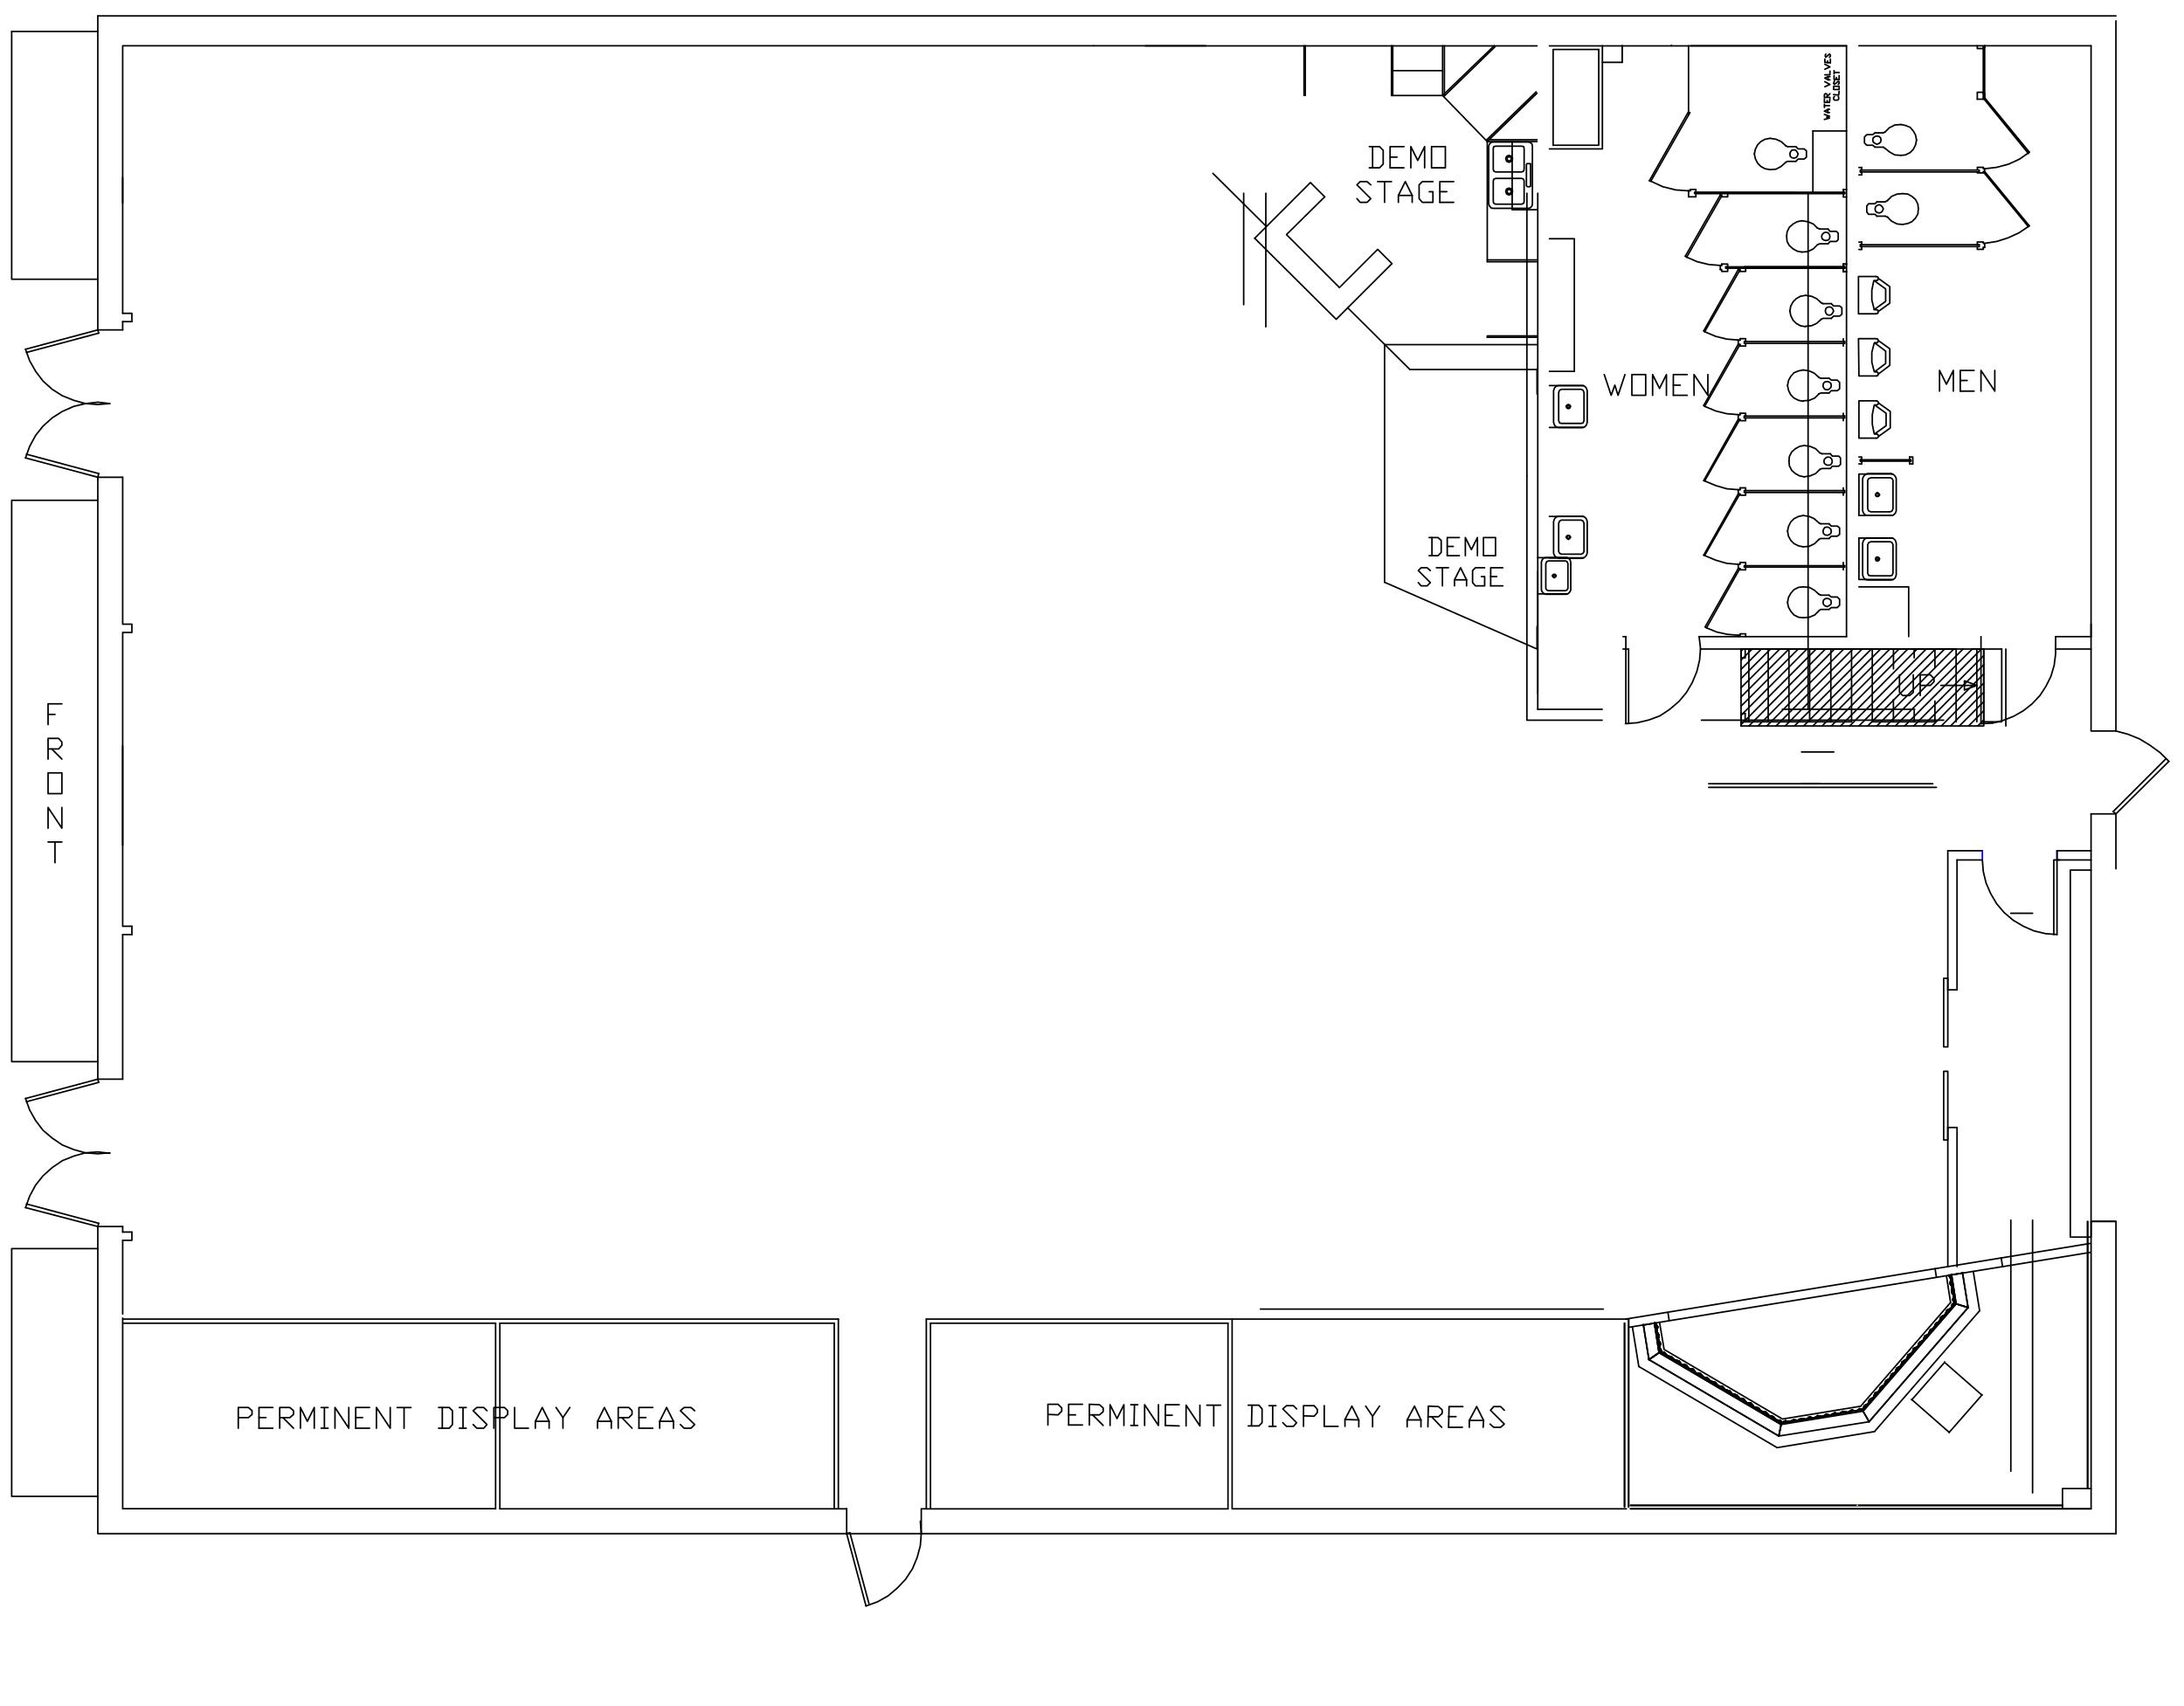 <svg id="Layer_1" data-name="Layer 1" xmlns="http://www.w3.org/2000/svg" viewBox="0 0 1024 800"><defs><style>.cls-1,.cls-2,.cls-3{fill:none;stroke-linecap:round;stroke-linejoin:round;stroke-width:0.72px;}.cls-1{stroke:#000;}.cls-2{stroke:#dda56e;}.cls-3{stroke:blue;}</style></defs><polygon class="cls-1" points="716.55 97.69 717.41 97.47 718.28 96.61 718.49 95.74 718.49 68.54 718.28 67.46 717.41 66.81 716.55 66.59 699.92 66.59 699.06 66.81 698.41 67.46 697.98 68.54 697.98 95.74 698.41 96.61 699.06 97.47 699.92 97.69 716.55 97.69"/><polygon class="cls-1" points="713.52 80.63 714.39 80.2 714.61 79.33 714.61 69.61 714.39 68.75 713.52 68.54 701.22 68.54 700.35 68.75 700.14 69.61 700.14 79.33 700.35 80.2 701.22 80.63 713.52 80.63"/><polygon class="cls-1" points="713.52 95.74 714.39 95.31 714.61 94.45 714.61 84.95 714.39 84.08 713.52 83.65 701.22 83.65 700.35 84.08 700.14 84.95 700.14 94.45 700.35 95.31 701.22 95.74 713.52 95.74"/><polygon class="cls-1" points="717.2 87.54 717.63 87.32 717.63 87.11 717.63 77.17 717.63 76.74 717.2 76.74 716.12 76.74 715.9 76.74 715.68 77.17 715.68 87.11 715.9 87.32 716.12 87.54 717.2 87.54"/><polygon class="cls-1" points="707.48 76.09 708.77 75.66 709.21 74.37 708.77 73.29 707.48 72.85 706.4 73.29 705.97 74.37 706.4 75.66 707.48 76.09"/><polygon class="cls-1" points="707.48 91.42 708.77 90.99 709.21 89.7 708.77 88.62 707.48 88.19 706.4 88.62 705.97 89.7 706.4 90.99 707.48 91.42"/><polygon class="cls-1" points="707.48 75.44 708.34 75.23 708.56 74.37 708.34 73.72 707.48 73.5 706.83 73.72 706.62 74.37 706.83 75.23 707.48 75.44"/><polygon class="cls-1" points="707.48 90.78 708.34 90.56 708.56 89.7 708.34 89.05 707.48 88.83 706.83 89.05 706.62 89.7 706.83 90.56 707.48 90.78"/><polyline class="cls-1" points="588.28 111.72 614.41 85.59 621.11 92.29"/><path class="cls-1" d="M45.86,575.12V576m11.66,131.5V618.09m-11.66-43v144m186.56-11.66H57.52M45.86,719.14H397M57.52,620.46h174.9m160.66-1.94H57.52m0-112.5V438.21M45.86,223.79V506M512.71,21.46h52.68m426.69-14H45.86m529.9,700.05H434.32M432,719.14H992.08M436.27,620.46H575.76m187.86-1.94H434.32"/><polyline class="cls-1" points="11.96 515.09 13.9 520.49 16.71 525.45 20.16 529.99 24.48 533.66 29.23 536.9 34.63 539.06 40.03 540.57 45.86 541 51.47 540.57"/><line class="cls-1" x1="12.39" y1="516.6" x2="46.29" y2="507.53"/><polyline class="cls-1" points="51.47 540.78 45.86 540.13 40.03 540.57 34.63 542.08 29.23 544.24 24.48 547.48 20.16 551.36 16.71 555.68 13.9 560.87 11.96 566.26"/><path class="cls-1" d="M12.39,564.54l33.9,9.07m11.23,1.51H45.86"/><polyline class="cls-1" points="11.96 566.26 45.86 575.12 46.29 573.61"/><line class="cls-1" x1="57.52" y1="616.14" x2="57.52" y2="581.59"/><polyline class="cls-1" points="57.52 506.02 45.86 506.02 11.96 515.09"/><path class="cls-1" d="M391.14,620.46v87m45.13,0v-87m-1.95-1.94v89m-199.95,0v-87m-2,0v87m-186.13-200L45.86,506"/><polyline class="cls-1" points="393.08 618.52 393.08 707.48 234.37 707.48"/><line class="cls-1" x1="396.97" y1="719.14" x2="431.95" y2="719.14"/><polyline class="cls-1" points="406.04 753.05 411.43 751.1 416.4 748.3 420.72 744.63 424.61 740.52 427.85 735.56 430 730.37 431.51 724.76 431.95 719.14 431.51 713.32"/><line class="cls-1" x1="407.55" y1="752.4" x2="398.48" y2="718.71"/><polyline class="cls-1" points="406.04 753.05 396.97 719.14 396.97 707.48"/><path class="cls-1" d="M397,707.48h-3.89m5.4,11.23-1.51.43"/><polyline class="cls-1" points="431.95 719.14 431.95 707.48 433.89 707.48"/><path class="cls-1" d="M12.39,213l33.9,9.06m-.43,1.73v.87M57.52,95.31V21.46m-11.66-14V154.69M57.52,21.46H512.71m-278.34,599H391.14"/><polyline class="cls-1" points="11.96 214.72 45.86 223.79 57.52 223.79"/><line class="cls-1" x1="46.29" y1="222.06" x2="45.86" y2="223.79"/><polyline class="cls-1" points="51.47 189.24 45.86 188.59 40.03 189.24 34.63 190.54 29.23 192.91 24.48 195.94 20.16 199.82 16.71 204.14 13.9 209.32 11.96 214.72"/><polyline class="cls-1" points="11.96 163.76 13.9 169.16 16.71 174.13 20.16 178.66 24.48 182.55 29.23 185.57 34.63 187.73 40.03 189.24 45.86 189.67 51.47 189.24"/><path class="cls-1" d="M12.39,165.27l33.9-9.07m-.43-1.51H57.52"/><polyline class="cls-1" points="11.96 163.76 45.86 154.69 46.29 156.21"/><path class="cls-1" d="M575.76,620.46v87m187.86-.86v-88.1m-1.94,1.94v86.16m218.74.86H764.49M917.58,528.69V593.9m0-190.67v60.9m-4.32,64.56V593.9m0-195v65.22m67.16-82.49V408m11.66-.64v-25.7M57.52,154.69v-3.88"/><polyline class="cls-1" points="577.7 618.52 577.7 707.48 762.54 707.48"/><path class="cls-1" d="M715.91,90.62V223.21M721,332.61v-242M593.5,153.24V90.62m-10.38,0v52.24M847.75,332.61v-242m-50,247.08H911.31m-13.58-5.09H835.68M801.16,369.2H907.92m-1.7-1.7H801.16M896,337.7h-8.48m0,29.8H896m-51.3-14.9h15.09m83,75.64H953M942.81,572.15v117.7M953,700V572.15M591,613.83h160.7"/><polyline class="cls-1" points="751.18 337.7 715.91 337.7 715.91 223.21"/><polyline class="cls-1" points="649.18 273.02 720.65 304.33 720.65 293.75"/><path class="cls-1" d="M865.76,298.51h-69.1m32.39,5.83h-9.93m0,34.11h9.93m-108.4-165.4v11.66m-59.6-11.45h59.6M649.18,161.6h71.47"/><polyline class="cls-1" points="762.11 339.32 767.73 338.88 773.12 337.59 778.31 335.65 782.84 332.62 787.16 328.95 790.61 324.85 793.42 320.1 795.58 314.92 796.88 309.52 797.31 304.12 796.66 298.5"/><path class="cls-1" d="M816.31,338.45h2.81m.86-34.11v34.11m-56.36-34.11H761m1.3-5.83v40.81m1.29,0v-35"/><polyline class="cls-1" points="797.31 304.33 809.4 304.33 819.12 304.33"/><path class="cls-1" d="M844.73,367.5h8.49m-102-34.89H721m0-7.55v-57"/><polyline class="cls-1" points="877.85 304.33 868.13 304.33 868.13 338.45"/><path class="cls-1" d="M848.48,338.45h9.94m-29.37-34.11v34.11m9.72-34.11v34.11m9.71-34.11v34.11m9.94-34.11v34.11"/><polyline class="cls-1" points="829.05 338.45 838.77 338.45 848.48 338.45"/><path class="cls-1" d="M858.42,304.34h-9.94m9.94,34.11h9.71"/><polyline class="cls-1" points="829.05 304.33 838.77 304.33 848.48 304.33"/><path class="cls-1" d="M877.85,304.34v34.11m9.93-34.11v9.28m9.72-9.28v4.1m9.72-4.1V313m9.93-8.63v34.11m-49-34.11h-9.71"/><polyline class="cls-1" points="897.5 338.45 887.78 338.45 877.85 338.45"/><line class="cls-1" x1="897.5" y1="338.45" x2="907.22" y2="338.45"/><polyline class="cls-1" points="897.5 304.33 887.78 304.33 877.85 304.33"/><polyline class="cls-1" points="917.15 304.33 907.22 304.33 897.5 304.33"/><path class="cls-1" d="M980.42,21.46V298.51m11.66,44.26V9.8M865.76,21.46V298.51m-82.06-277v-.21m-57.22.21h70.83m-4.54,0h73m-302.52,0h5.83m-32,0H720.65"/><polyline class="cls-1" points="1016.91 357.02 1012.81 352.92 1008.06 349.47 1003.09 346.44 997.7 344.28 992.08 342.77"/><path class="cls-1" d="M992.08,381.64,1016.91,357m-1.29-1.29-24.84,24.83"/><polyline class="cls-1" points="928.81 339.32 934.21 339.1 939.18 337.81 944.14 335.86 948.68 333.27 952.78 330.03 956.45 326.14 959.26 321.83 961.63 317.08 963.14 311.89 963.79 306.71 963.79 301.53"/><path class="cls-1" d="M928.81,338.45h9.72m-9.72-34.11v35m1.3,0v-35m10.36,36.06V304.34m-1.94,0v34.11m-11.66-34.11v34.11m11.66-34.11v34.11m-9.72-34.11v-5.83m35,0v5.83"/><polyline class="cls-1" points="938.53 304.33 928.81 304.33 930.11 304.33"/><path class="cls-1" d="M963.79,304.34h16.63m11.66,77.3H980.42m-55.5-77.3h3.89"/><polyline class="cls-1" points="980.42 292.68 980.42 342.77 992.08 342.77"/><path class="cls-1" d="M871.59,21.46H980.42m0,277.05H963.79m27,82.05,1.3,1.08"/><path class="cls-1" d="M980.42,572.74h11.66M57.52,396.32V349.68"/><rect class="cls-1" x="970.7" y="407.98" width="9.72" height="172.1"/><path class="cls-1" d="M818.25,304.34v4.1m-1.94-4.1v4.1M661.05,173.26,631.9,144.33"/><polyline class="cls-1" points="890.59 316.43 890.59 324.63 892.1 326.14 895.34 326.14 897.07 324.63 897.07 316.43"/><polyline class="cls-1" points="900.31 326.14 900.31 316.43 905.06 316.43 906.79 318.15 906.79 319.67 905.06 321.39 900.31 321.39"/><polyline class="cls-1" points="909.38 183.41 909.38 173.69 912.62 180.17 915.86 173.69 915.86 183.41"/><polyline class="cls-1" points="919.1 183.41 919.1 173.69 925.57 173.69"/><path class="cls-1" d="M919.09,183.41h6.48m-6.48-5h3.24"/><polyline class="cls-1" points="928.81 183.41 928.81 173.69 935.29 183.41 935.29 173.69"/><polyline class="cls-1" points="752.18 175.64 755.42 185.36 757.14 180.6 758.66 185.36 761.89 175.64"/><rect class="cls-1" x="765.13" y="175.64" width="6.48" height="9.72"/><polyline class="cls-1" points="774.85 185.36 774.85 175.64 778.09 182.12 781.33 175.64 781.33 185.36"/><polyline class="cls-1" points="784.57 185.36 784.57 175.64 791.05 175.64"/><path class="cls-1" d="M784.57,185.36h6.48m-6.48-4.75h3.24"/><polyline class="cls-1" points="794.28 185.36 794.28 175.64 800.76 185.36 800.76 175.64"/><polyline class="cls-1" points="636.22 93.15 637.73 94.88 640.97 94.88 642.7 93.15 636.22 86.67 637.73 85.16 640.97 85.16 642.7 86.67"/><path class="cls-1" d="M649.18,85.16v9.72m-3.24-9.72h6.48"/><polyline class="cls-1" points="655.65 94.88 655.65 91.64 658.89 85.16 662.13 91.64 662.13 94.88"/><line class="cls-1" x1="655.65" y1="91.64" x2="662.13" y2="91.64"/><polyline class="cls-1" points="670.12 89.91 671.85 89.91 671.85 94.88 666.88 94.88 665.37 93.15 665.37 86.67 666.88 85.16 671.85 85.16"/><polyline class="cls-1" points="675.09 94.88 675.09 85.16 681.57 85.16"/><path class="cls-1" d="M675.09,94.88h6.48m-6.48-5h3.24"/><polyline class="cls-1" points="642.05 78.68 646.8 78.68 648.53 76.96 648.53 70.48 646.8 68.75 642.05 68.75"/><line class="cls-1" x1="643.56" y1="68.75" x2="643.56" y2="78.68"/><polyline class="cls-1" points="651.77 78.68 651.77 68.75 658.25 68.75"/><path class="cls-1" d="M651.77,78.68h6.48m-6.48-5H655"/><polyline class="cls-1" points="661.49 78.68 661.49 68.75 664.72 75.23 667.96 68.75 667.96 78.68"/><rect class="cls-1" x="671.2" y="68.75" width="6.48" height="9.93"/><polyline class="cls-1" points="664.98 273.19 666.3 274.7 669.13 274.7 670.64 273.19 664.98 267.54 666.3 266.22 669.13 266.22 670.64 267.54"/><path class="cls-1" d="M676.3,266.22v8.48m-2.83-8.48h5.66"/><polyline class="cls-1" points="681.96 274.7 681.96 271.88 684.79 266.22 687.62 271.88 687.62 274.7"/><line class="cls-1" x1="681.96" y1="271.88" x2="687.61" y2="271.88"/><polyline class="cls-1" points="694.59 270.37 696.1 270.37 696.1 274.7 691.76 274.7 690.44 273.19 690.44 267.54 691.76 266.22 696.1 266.22"/><polyline class="cls-1" points="698.93 274.7 698.93 266.22 704.59 266.22"/><path class="cls-1" d="M698.93,274.7h5.66m-5.66-4.33h2.83"/><polyline class="cls-1" points="670.07 260.56 674.22 260.56 675.73 259.05 675.73 253.39 674.22 252.07 670.07 252.07"/><line class="cls-1" x1="671.39" y1="252.07" x2="671.39" y2="260.56"/><polyline class="cls-1" points="678.56 260.56 678.56 252.07 684.22 252.07"/><path class="cls-1" d="M678.56,260.56h5.66m-5.66-4.34h2.83"/><polyline class="cls-1" points="687.05 260.56 687.05 252.07 689.88 257.73 692.71 252.07 692.71 260.56"/><rect class="cls-1" x="695.54" y="252.07" width="5.66" height="8.49"/><polygon class="cls-1" points="732.1 243.87 731.23 244.31 730.8 245.39 730.8 258.56 731.23 259.42 732.1 259.85 741.38 259.85 742.25 259.42 742.68 258.56 742.68 245.39 742.25 244.31 741.38 243.87 732.1 243.87"/><polygon class="cls-1" points="730.8 242.15 729.72 242.36 728.86 243.23 728.42 244.52 728.42 259.42 728.86 260.5 729.72 261.37 730.8 261.8 741.81 261.8 742.89 261.37 743.76 260.5 744.19 259.42 744.19 244.52 743.76 243.23 742.89 242.36 741.81 242.15 730.8 242.15"/><polygon class="cls-1" points="735.34 251.22 734.9 251.43 734.69 251.86 734.9 252.29 735.34 252.51 735.77 252.29 735.98 251.86 735.77 251.43 735.34 251.22"/><polygon class="cls-1" points="735.34 251 734.69 251.22 734.25 251.86 734.69 252.51 735.34 252.94 735.98 252.51 736.41 251.86 735.98 251.22 735.34 251"/><path class="cls-1" d="M907.22,328.74v9.71m-9.72-5.18v5.18M910,321.39h16.84m-39.09,6.7v10.36m-161.3-96.3h16"/><polyline class="cls-1" points="926.87 321.39 921.04 319.24 921.04 321.39"/><polyline class="cls-1" points="926.87 321.39 921.04 323.55 921.04 321.39"/><line class="cls-1" x1="816.31" y1="308.44" x2="818.25" y2="308.44"/><polyline class="cls-1" points="818.25 334.57 816.31 334.57 816.31 340.4"/><line class="cls-1" x1="818.25" y1="334.57" x2="818.25" y2="338.45"/><polyline class="cls-1" points="22.54 339.75 22.54 330.03 29.01 330.03"/><line class="cls-1" x1="22.54" y1="335" x2="25.78" y2="335"/><polyline class="cls-1" points="22.54 355.94 22.54 346.23 27.5 346.23 29.01 347.95 29.01 349.47 27.5 351.19 22.54 351.19"/><line class="cls-1" x1="24.26" y1="351.19" x2="29.01" y2="355.94"/><rect class="cls-1" x="22.54" y="362.42" width="6.48" height="9.72"/><polyline class="cls-1" points="22.54 388.33 22.54 378.62 29.01 388.33 29.01 378.62"/><path class="cls-1" d="M57.52,577.71h4.32M25.78,394.81v9.72m-3.24-9.72H29"/><polyline class="cls-1" points="57.52 581.6 61.84 581.6 61.84 577.71"/><path class="cls-1" d="M61.84,438.21v-3.88M57.52,577.71v-2.59"/><polyline class="cls-1" points="61.84 150.81 61.84 146.92 57.52 146.92"/><path class="cls-1" d="M57.52,434.33V296.56m0-3.88V223.79m4.32,72.77v-3.88M57.52,438.21h4.32m-4.32-3.88h4.32M57.52,296.56h4.32m-4.32-3.88h4.32M57.52,146.92V83.22m0,67.59h4.32"/><polyline class="cls-1" points="45.86 234.59 5.48 234.59 5.48 497.81 45.86 497.81"/><polyline class="cls-1" points="45.86 585.48 5.48 585.48 5.48 701.65 45.86 701.65"/><polyline class="cls-1" points="5.48 14.77 5.48 130.94 45.86 130.94"/><line class="cls-1" x1="45.86" y1="14.77" x2="5.48" y2="14.77"/><line class="cls-1" x1="815.01" y1="264.6" x2="815.01" y2="266.55"/><polyline class="cls-1" points="818.47 265.25 818.47 263.74 815.88 263.74"/><path class="cls-1" d="M864.9,265.9H817.82m.65,1.29h-2.59"/><polyline class="cls-1" points="864.89 265.25 817.82 265.25 817.82 265.9"/><path class="cls-1" d="M815.88,266.55H815m0,31.31v.65m.87-33.91H815m.87,1.95v.64m0-3.45v.86m2.59,1.3v1.29"/><polyline class="cls-1" points="818.47 298.5 818.47 297.21 815.88 297.21 815.88 297.86 815.01 297.86"/><path class="cls-1" d="M818.47,232.21h-2.59m1.94-2.16v.87m.65,0v1.29m-2.59-.64v.64m0-2.59H815m.87,1.95H815m49.89-.65H817.82m47.08-.87H817.82"/><polyline class="cls-1" points="815.88 228.76 818.47 228.76 818.47 230.05"/><path class="cls-1" d="M815,194.43v2.15m49.89-1.51H817.82m47.08.87H817.82M815,229.62v1.95"/><polyline class="cls-1" points="818.47 195.07 818.47 193.78 815.88 193.78"/><path class="cls-1" d="M818.47,162.25h-2.59m1.94-2.16V161m.65,0v1.29m-2.59-.86v.86m0-2.81H815m.87,1.95H815M864.9,161H817.82m47.08-.87H817.82m-1.94,36.49H815m.87-2.15H815m.87,2.15v.65m2.59-1.29v1.29m-.65-2.16v.87m.65,1.29h-2.59"/><polyline class="cls-1" points="815.88 158.8 818.47 158.8 818.47 160.09"/><path class="cls-1" d="M864.9,125.76H817.82M815,159.44v1.95"/><polyline class="cls-1" points="817.82 125.11 864.89 125.11 864.89 125.76"/><path class="cls-1" d="M864.9,265.25v.65m-.65,0v1.29m0-3.45v1.51m0-36.49v1.29m0,.87v1.29m.65-2.16v.87m0-35.85v.87m-.65,0v1.29m0-3.45v1.29m.65-35V161m-.65-2.16v1.29m0,.87v1.29m0-38.44v1.3m0,.65v1.51"/><polyline class="cls-1" points="749.59 23.19 749.59 68.1 728.21 68.1"/><polyline class="cls-1" points="853.88 141.95 851.72 140.01 849.35 138.93 846.54 138.5"/><polyline class="cls-1" points="846.54 152.97 849.35 152.75 851.72 151.67 853.88 149.73"/><line class="cls-1" x1="839.2" y1="145.84" x2="839.2" y2="145.62"/><polyline class="cls-1" points="846.54 138.5 844.16 138.93 842.22 140.01 840.71 141.52 839.63 143.47 839.2 145.84 839.63 148 840.71 150.16 842.22 151.67 844.16 152.75 846.54 153.18"/><line class="cls-1" x1="853.88" y1="141.95" x2="854.75" y2="142.38"/><polyline class="cls-1" points="858.63 142.38 859.71 143.47 862.52 143.47 863.6 144.33 863.6 147.35 862.52 148.22 859.71 148.22 858.63 149.29"/><line class="cls-1" x1="858.63" y1="142.38" x2="854.75" y2="142.38"/><polyline class="cls-1" points="858.63 149.29 854.75 149.29 853.88 149.73"/><polygon class="cls-1" points="859.71 145.84 859.28 144.76 858.63 144.11 857.77 143.9 856.69 144.11 856.04 144.76 855.83 145.84 856.04 146.7 856.69 147.57 857.77 147.78 858.63 147.57 859.28 146.7 859.71 145.84"/><polyline class="cls-1" points="852.8 176.93 850.64 174.99 848.27 173.91 845.46 173.48"/><polyline class="cls-1" points="845.46 187.95 848.27 187.73 850.86 186.65 852.8 184.71"/><line class="cls-1" x1="838.12" y1="180.82" x2="838.12" y2="180.61"/><polyline class="cls-1" points="845.46 173.48 843.3 173.91 841.14 174.78 839.63 176.5 838.55 178.45 838.12 180.82 838.55 182.98 839.63 185.14 841.14 186.65 843.3 187.73 845.46 188.16"/><line class="cls-1" x1="852.8" y1="176.93" x2="853.67" y2="177.37"/><polyline class="cls-1" points="857.55 177.37 858.63 178.23 861.44 178.23 862.52 179.31 862.52 182.33 861.44 183.2 858.63 183.2 857.55 184.28"/><line class="cls-1" x1="857.55" y1="177.37" x2="853.67" y2="177.37"/><polyline class="cls-1" points="857.55 184.28 853.67 184.28 852.8 184.71"/><polygon class="cls-1" points="858.63 180.82 858.42 179.74 857.55 179.09 856.69 178.88 855.61 179.09 854.96 179.74 854.75 180.82 854.96 181.69 855.61 182.55 856.69 182.76 857.55 182.55 858.42 181.69 858.63 180.82"/><polyline class="cls-1" points="853.24 212.35 851.29 210.4 848.7 209.32 845.89 208.89"/><polyline class="cls-1" points="845.89 223.58 848.7 223.14 851.29 222.06 853.24 220.12"/><line class="cls-1" x1="838.77" y1="216.23" x2="838.77" y2="216.02"/><polyline class="cls-1" points="845.89 208.89 843.73 209.32 841.79 210.4 840.06 211.92 838.98 214.07 838.77 216.23 838.98 218.39 840.06 220.55 841.79 222.06 843.73 223.14 845.89 223.58"/><line class="cls-1" x1="853.23" y1="212.35" x2="854.31" y2="212.78"/><polyline class="cls-1" points="858.2 212.78 859.07 213.86 862.09 213.86 862.95 214.72 862.95 217.75 862.09 218.61 859.07 218.61 858.2 219.69"/><line class="cls-1" x1="858.2" y1="212.78" x2="854.31" y2="212.78"/><polyline class="cls-1" points="858.2 219.69 854.31 219.69 853.24 220.12"/><polygon class="cls-1" points="859.07 216.23 858.85 215.37 858.2 214.51 857.12 214.29 856.26 214.51 855.39 215.37 855.18 216.23 855.39 217.31 856.26 217.96 857.12 218.18 858.2 217.96 858.85 217.31 859.07 216.23"/><polyline class="cls-1" points="852.8 245.17 850.64 243.23 848.27 242.15 845.46 241.72"/><polyline class="cls-1" points="845.46 256.4 848.27 256.18 850.86 254.89 852.8 252.94"/><line class="cls-1" x1="838.12" y1="249.06" x2="838.12" y2="248.84"/><polyline class="cls-1" points="845.46 241.72 843.3 242.15 841.14 243.23 839.63 244.74 838.55 246.9 838.12 249.06 838.55 251.43 839.63 253.38 841.14 254.89 843.3 255.97 845.46 256.4"/><line class="cls-1" x1="852.8" y1="245.17" x2="853.67" y2="245.6"/><polyline class="cls-1" points="857.55 245.6 858.63 246.68 861.44 246.68 862.52 247.54 862.52 250.57 861.44 251.43 858.63 251.43 857.55 252.51"/><line class="cls-1" x1="857.55" y1="245.6" x2="853.67" y2="245.6"/><polyline class="cls-1" points="857.55 252.51 853.67 252.51 852.8 252.94"/><polygon class="cls-1" points="858.63 249.06 858.42 248.19 857.55 247.33 856.69 247.11 855.61 247.33 854.96 248.19 854.75 249.06 854.96 250.14 855.61 250.78 856.69 251 857.55 250.78 858.42 250.14 858.63 249.06"/><polyline class="cls-1" points="852.8 278.64 850.64 276.7 848.27 275.4 845.46 275.18"/><polyline class="cls-1" points="845.46 289.65 848.27 289.44 850.86 288.36 852.8 286.41"/><line class="cls-1" x1="838.12" y1="282.53" x2="838.12" y2="282.31"/><polyline class="cls-1" points="845.46 275.18 843.3 275.4 841.14 276.48 839.63 278.21 838.55 280.15 838.12 282.53 838.55 284.69 839.63 286.63 841.14 288.36 843.3 289.44 845.46 289.65"/><line class="cls-1" x1="852.8" y1="278.64" x2="853.67" y2="279.07"/><polyline class="cls-1" points="857.55 279.07 858.63 279.94 861.44 279.94 862.52 281.01 862.52 283.82 861.44 284.9 858.63 284.9 857.55 285.76"/><line class="cls-1" x1="857.55" y1="279.07" x2="853.67" y2="279.07"/><polyline class="cls-1" points="857.55 285.76 853.67 285.76 852.8 286.41"/><polygon class="cls-1" points="858.63 282.53 858.42 281.45 857.55 280.8 856.69 280.58 855.61 280.8 854.96 281.45 854.75 282.53 854.96 283.39 855.61 284.04 856.69 284.47 857.55 284.04 858.42 283.39 858.63 282.53"/><polyline class="cls-1" points="879.79 176.29 880.44 176.07 880.66 175.42 880.44 174.56 879.79 174.34"/><polyline class="cls-1" points="879.79 176.29 871.59 176.29 871.37 158.8 879.79 158.8"/><polyline class="cls-1" points="879.79 160.74 880.44 160.52 880.66 159.66 880.44 159.01 879.79 158.8"/><polyline class="cls-1" points="879.79 160.74 879.15 160.74 878.93 160.74 878.72 160.96 877.63 165.27 877.63 169.81 878.72 174.13 878.93 174.34 879.15 174.34 879.79 174.34"/><polyline class="cls-1" points="880.66 159.66 886.06 163.55 886.06 171.32 880.66 175.42"/><polyline class="cls-1" points="878.93 160.74 884.11 164.63 884.11 170.46 878.93 174.34"/><polyline class="cls-1" points="879.79 205.44 880.44 205.22 880.87 204.57 880.44 203.71 879.79 203.49"/><polyline class="cls-1" points="879.79 205.44 871.59 205.44 871.59 187.95 879.79 187.95"/><polyline class="cls-1" points="879.79 189.89 880.44 189.67 880.87 189.03 880.44 188.16 879.79 187.95"/><polyline class="cls-1" points="879.79 189.89 879.15 189.89 878.93 189.89 878.72 190.11 877.85 194.43 877.85 198.96 878.72 203.28 878.93 203.49 879.15 203.49 879.79 203.49"/><polyline class="cls-1" points="880.87 189.03 886.27 192.91 886.27 200.69 880.87 204.57"/><polyline class="cls-1" points="878.93 189.89 884.33 193.78 884.33 199.61 878.93 203.49"/><polyline class="cls-1" points="871.59 275.18 894.91 275.18 894.91 298.5"/><path class="cls-1" d="M872.88,217.53v-1.3m23.11-.64H872.24m23.75.64H872.24"/><polyline class="cls-1" points="872.88 215.59 872.88 214.29 871.59 214.29"/><path class="cls-1" d="M872.24,216.23v-.64m.64,1.94h-1.29"/><path class="cls-1" d="M896,216.23v0Z"/><line class="cls-1" x1="895.34" y1="215.59" x2="895.34" y2="214.29"/><polyline class="cls-1" points="895.34 216.23 895.34 217.53 896.85 217.53"/><polyline class="cls-1" points="895.34 214.29 896.85 214.29 896.85 217.53"/><polyline class="cls-1" points="799.25 155.56 804.43 157.72 809.62 159.01 815.01 159.44"/><polyline class="cls-1" points="798.82 155.13 799.25 155.56 815.66 126.84"/><line class="cls-1" x1="815.01" y1="126.41" x2="798.82" y2="155.13"/><polyline class="cls-1" points="799.25 190.54 804.43 192.7 809.62 193.99 815.01 194.43"/><polyline class="cls-1" points="798.82 190.11 799.25 190.54 815.66 161.82"/><polyline class="cls-1" points="798.82 190.11 815.01 161.39 815.66 161.82"/><polyline class="cls-1" points="799.25 225.52 804.43 227.68 809.62 229.19 815.01 229.62"/><polyline class="cls-1" points="798.82 225.3 799.25 225.52 815.66 196.8"/><polyline class="cls-1" points="798.82 225.3 815.01 196.58 815.66 196.8"/><polyline class="cls-1" points="799.25 260.5 804.43 262.66 809.62 264.17 815.01 264.6"/><polyline class="cls-1" points="798.82 260.29 799.25 260.5 815.66 231.78"/><polyline class="cls-1" points="798.82 260.29 815.01 231.57 815.66 231.78"/><polyline class="cls-1" points="800.12 294.4 804.87 296.35 809.83 297.43 815.01 297.86"/><polyline class="cls-1" points="799.47 293.97 800.12 294.4 815.66 266.76"/><polyline class="cls-1" points="799.47 293.97 815.01 266.55 815.66 266.76"/><path class="cls-1" d="M815.88,158.8v.64m0,34.34v.65m0,34.33v.86"/><polyline class="cls-1" points="726.48 69.83 751.31 69.83 751.31 21.46"/><polyline class="cls-1" points="728.21 68.1 728.21 23.19 749.59 23.19"/><polyline class="cls-1" points="760.6 21.46 760.6 29.23 751.31 29.23"/><path class="cls-1" d="M726.48,261.58h16m-4.32-87.45H726.48"/><polygon class="cls-1" points="725.9 263.01 725.15 263.39 724.77 264.33 724.77 275.84 725.15 276.59 725.9 276.97 734.01 276.97 734.77 276.59 735.15 275.84 735.15 264.33 734.77 263.39 734.01 263.01 725.9 263.01"/><polygon class="cls-1" points="724.77 261.5 723.83 261.69 723.07 262.44 722.7 263.58 722.7 276.59 723.07 277.53 723.83 278.29 724.77 278.67 734.39 278.67 735.33 278.29 736.09 277.53 736.47 276.59 736.47 263.58 736.09 262.44 735.33 261.69 734.39 261.5 724.77 261.5"/><polygon class="cls-1" points="728.73 269.42 728.36 269.61 728.17 269.99 728.36 270.37 728.73 270.56 729.11 270.37 729.3 269.99 729.11 269.61 728.73 269.42"/><polygon class="cls-1" points="728.73 269.23 728.17 269.42 727.79 269.99 728.17 270.56 728.73 270.93 729.3 270.56 729.68 269.99 729.3 269.42 728.73 269.23"/><path class="cls-1" d="M721,278.48h14m-14-17h14"/><polygon class="cls-1" points="732.1 182.55 731.23 182.98 730.8 184.06 730.8 197.23 731.23 198.31 732.1 198.53 741.38 198.53 742.25 198.31 742.68 197.23 742.68 184.06 742.25 182.98 741.38 182.55 732.1 182.55"/><polygon class="cls-1" points="730.8 180.82 729.72 181.04 728.86 181.9 728.42 183.2 728.42 198.1 728.86 199.39 729.72 200.25 730.8 200.47 741.81 200.47 742.89 200.25 743.76 199.39 744.19 198.1 744.19 183.2 743.76 181.9 742.89 181.04 741.81 180.82 730.8 180.82"/><polygon class="cls-1" points="735.34 190.11 734.9 190.32 734.69 190.54 734.9 190.97 735.34 191.19 735.77 190.97 735.98 190.54 735.77 190.32 735.34 190.11"/><polygon class="cls-1" points="735.34 189.67 734.69 189.89 734.25 190.54 734.69 191.4 735.34 191.62 735.98 191.4 736.41 190.54 735.98 189.89 735.34 189.67"/><path class="cls-1" d="M649.18,161.6V273m77.3-92.21h16m-16,19.65h16"/><polyline class="cls-1" points="726.48 111.94 738.14 111.94 738.14 174.13"/><path class="cls-1" d="M864.25,127.27h1.51m-1.51-3.46h1.51"/><polygon class="cls-1" points="877.2 224.01 876.12 224.44 875.69 225.3 875.69 238.48 876.12 239.56 877.2 239.99 886.27 239.99 887.14 239.56 887.57 238.48 887.57 225.3 887.14 224.44 886.27 224.01 877.2 224.01"/><polygon class="cls-1" points="875.69 222.06 874.61 222.5 873.75 223.36 873.32 224.44 873.32 239.56 873.75 240.63 874.61 241.5 875.69 241.72 886.7 241.72 887.78 241.5 888.65 240.63 889.08 239.56 889.08 224.44 888.65 223.36 887.78 222.5 886.7 222.06 875.69 222.06"/><polygon class="cls-1" points="880.23 231.35 879.79 231.57 879.58 232 879.79 232.43 880.23 232.65 880.66 232.43 880.87 232 880.66 231.57 880.23 231.35"/><polygon class="cls-1" points="880.23 230.92 879.58 231.35 879.36 232 879.58 232.65 880.23 232.86 880.87 232.65 881.31 232 880.87 231.35 880.23 230.92"/><line class="cls-1" x1="871.59" y1="241.71" x2="887.35" y2="241.71"/><polyline class="cls-1" points="887.35 222.28 871.59 222.28 871.59 241.72"/><polygon class="cls-1" points="877.2 254.02 876.12 254.46 875.69 255.53 875.69 268.71 876.12 269.79 877.2 270 886.27 270 887.14 269.79 887.57 268.71 887.57 255.53 887.14 254.46 886.27 254.02 877.2 254.02"/><polygon class="cls-1" points="875.69 252.29 874.61 252.51 873.75 253.38 873.32 254.67 873.32 269.57 873.75 270.87 874.61 271.73 875.69 271.94 886.7 271.94 887.78 271.73 888.65 270.87 889.08 269.57 889.08 254.67 888.65 253.38 887.78 252.51 886.7 252.29 875.69 252.29"/><polygon class="cls-1" points="880.23 261.58 879.79 261.8 879.58 262.01 879.79 262.44 880.23 262.66 880.66 262.44 880.87 262.01 880.66 261.8 880.23 261.58"/><polygon class="cls-1" points="880.23 261.15 879.58 261.37 879.36 262.01 879.58 262.88 880.23 263.09 880.87 262.88 881.31 262.01 880.87 261.37 880.23 261.15"/><polyline class="cls-1" points="871.59 252.29 871.59 271.73 887.35 271.73"/><line class="cls-1" x1="871.59" y1="252.3" x2="887.35" y2="252.3"/><polyline class="cls-1" points="652.63 123.6 626.5 149.73 588.28 111.72"/><polyline class="cls-1" points="628.01 134.83 603.18 110 621.11 92.29"/><polyline class="cls-1" points="628.01 134.83 645.94 116.91 652.63 123.6"/><path class="cls-1" d="M697.33,122.73h23.32m-23.32,35.42h23.32"/><polyline class="cls-1" points="720.65 66.38 697.33 66.38 697.33 122.73"/><polyline class="cls-1" points="652.42 44.78 676.38 44.78 676.38 21.46"/><path class="cls-1" d="M612,21.46V44.78m41-23.32V44.78"/><polyline class="cls-1" points="697.33 66.38 676.38 44.78 700.57 21.46"/><path class="cls-1" d="M697.33,121.87h23.32M698.19,65.51h22.46m-.43-22.45L696.9,65.73M701,21.89,677,45.21m.22-23.75V44.13M652.42,21.46V44.78m-41-23.32V44.78M709,98.33h11.66M653.06,33.12h23.32M709,66.38v32M720.65,43.7,697.33,66.38"/><polyline class="cls-1" points="720.65 157.5 697.33 157.5 697.33 158.15"/><path class="cls-1" d="M593.68,106.11l-25-24.83m193.7,217.23H761"/><polyline class="cls-1" points="917.15 304.33 907.22 304.33 897.5 304.33"/><path class="cls-1" d="M794.5,90.13v.65m-2.81-1.3v2.81m73.21-1.51H794.5m70.4-.65H794.5m70.4,35H809.18m55.72.65H809.18M783.7,21.46v-.21M850,61.41h15.76m-73-39.95h73m64.13,24.4V22.11m.65,23.75V21.46"/><polyline class="cls-1" points="791.69 92.29 795.15 92.29 795.15 90.78"/><polyline class="cls-1" points="795.15 90.13 795.15 88.83 792.56 88.83"/><path class="cls-1" d="M930.54,116V114.1m-.65-33v-.65m.65,0V79.12m-3.46,1.94v-.43m0-2.16h2.81M928,80.63v-.87m-.87,0V78.47m2.81.65v-.65m0,1.94h.65m-3.46.65h2.81m0-1.94h.65m-58.3,36.49H928m-55.71-.86H928M872.24,80.63H928m-55.71-.87H928m-63.7,44.05v1.3m0,.65v1.51m.65-2.16v.65m-.65-35v1.51m.65-2.16v.65m-.65-2v1.3m-71.69-.65h-.87"/><polyline class="cls-1" points="927.08 115.61 927.08 116.91 929.89 116.91"/><path class="cls-1" d="M872.24,115.61v-.86m.64,0v-1.3m0,3.45v-1.29m0-33.69V80.63m0-.87V78.47m-.64,2.16v-.87m57.65,34.34h.65m-.65,1.94h.65m-.65-1.94v-.65m-2.81,1.3v-1.3m.87,2.16v-.86m-.87-1.3h2.81"/><polyline class="cls-1" points="837.26 68.32 835.1 66.38 832.72 65.3 829.91 64.86"/><polyline class="cls-1" points="829.91 79.55 832.72 79.33 835.1 78.04 837.26 76.09"/><line class="cls-1" x1="822.57" y1="72.21" x2="822.57" y2="71.99"/><polyline class="cls-1" points="829.91 64.86 827.54 65.3 825.6 66.38 824.08 67.89 823 70.05 822.57 72.21 823 74.37 824.08 76.53 825.6 78.04 827.54 79.12 829.91 79.55"/><line class="cls-1" x1="837.26" y1="68.32" x2="838.12" y2="68.75"/><polyline class="cls-1" points="842.01 68.75 843.09 69.83 845.89 69.83 846.97 70.69 846.97 73.72 845.89 74.58 843.09 74.58 842.01 75.66"/><line class="cls-1" x1="842.01" y1="68.75" x2="838.12" y2="68.75"/><polyline class="cls-1" points="842.01 75.66 838.12 75.66 837.26 76.09"/><polygon class="cls-1" points="843.09 72.21 842.65 71.34 842.01 70.48 841.14 70.26 840.06 70.48 839.41 71.34 839.2 72.21 839.41 73.29 840.06 73.93 841.14 74.15 842.01 73.93 842.65 73.29 843.09 72.21"/><polyline class="cls-1" points="852.15 106.97 850.21 105.03 847.62 103.95 844.81 103.52"/><polyline class="cls-1" points="844.81 118.2 847.62 117.98 850.21 116.69 852.15 114.75"/><line class="cls-1" x1="837.69" y1="110.86" x2="837.69" y2="110.64"/><polyline class="cls-1" points="844.81 103.52 842.65 103.95 840.71 105.03 838.98 106.54 837.9 108.7 837.69 110.86 837.9 113.23 838.98 115.18 840.71 116.69 842.65 117.77 844.81 118.2"/><line class="cls-1" x1="852.15" y1="106.97" x2="853.23" y2="107.4"/><polyline class="cls-1" points="857.12 107.4 857.99 108.48 861.01 108.48 861.87 109.35 861.87 112.37 861.01 113.23 857.99 113.23 857.12 114.31"/><line class="cls-1" x1="857.12" y1="107.4" x2="853.23" y2="107.4"/><polyline class="cls-1" points="857.12 114.31 853.24 114.31 852.15 114.75"/><polygon class="cls-1" points="857.99 110.86 857.77 110 857.12 109.13 856.04 108.92 855.18 109.13 854.31 110 854.1 110.86 854.31 111.94 855.18 112.59 856.04 112.8 857.12 112.59 857.77 111.94 857.99 110.86"/><polygon class="cls-1" points="881.95 65.73 881.74 64.65 881.09 64 880.01 63.78 879.15 64 878.28 64.65 878.07 65.73 878.28 66.59 879.15 67.24 880.01 67.67 881.09 67.24 881.74 66.59 881.95 65.73"/><path class="cls-1" d="M879.15,69H883m0-6.7h-3.88"/><polyline class="cls-1" points="879.15 62.27 878.07 63.14 875.26 63.14 874.18 64.22 874.18 67.02 875.26 68.1 878.07 68.1 879.15 68.97"/><path class="cls-1" d="M883.9,69.62,883,69m0-6.7.87-.43"/><polyline class="cls-1" points="891.24 72.85 893.4 72.64 895.56 71.56 897.07 70.05 898.15 67.89 898.58 65.73 898.15 63.35 897.07 61.41 895.56 59.68 893.4 58.82 891.24 58.39"/><line class="cls-1" x1="898.58" y1="65.73" x2="898.58" y2="65.51"/><polyline class="cls-1" points="891.24 58.39 888.43 58.6 885.84 59.9 883.9 61.84"/><polyline class="cls-1" points="883.9 69.61 886.06 71.34 888.43 72.64 891.24 72.85"/><polygon class="cls-1" points="883.03 97.9 882.6 97.04 881.95 96.39 881.09 95.96 880.01 96.39 879.36 97.04 879.15 97.9 879.36 98.98 880.01 99.63 881.09 99.85 881.95 99.63 882.6 98.98 883.03 97.9"/><path class="cls-1" d="M880,101.36h3.89m0-6.7H880"/><polyline class="cls-1" points="880.01 94.66 879.15 95.53 876.12 95.53 875.26 96.61 875.26 99.41 876.12 100.49 879.15 100.49 880.01 101.36"/><path class="cls-1" d="M885,101.79l-1.08-.43m0-6.7L885,94"/><polyline class="cls-1" points="892.1 105.24 894.48 104.81 896.42 103.95 898.15 102.22 899.23 100.28 899.44 97.9 899.23 95.74 898.15 93.58 896.42 92.07 894.48 90.99 892.1 90.78"/><line class="cls-1" x1="899.44" y1="97.9" x2="899.44" y2="97.69"/><polyline class="cls-1" points="892.1 90.78 889.51 90.99 886.92 92.07 884.98 94.02"/><polyline class="cls-1" points="884.98 101.79 886.92 103.73 889.51 105.03 892.1 105.24"/><line class="cls-1" x1="791.69" y1="52.34" x2="773.34" y2="84.73"/><polyline class="cls-1" points="773.99 84.95 779.6 87.54 785.65 89.05 791.69 89.48"/><path class="cls-1" d="M930.11,80.84l20.94,25.48M930.54,80.41l20.94,25.48M929.89,116v.86M773.34,84.73,774,85m98.89-3h-1.29m1.29-3.45h-1.29m1.29,38.43h-1.29m1.29-3.45h-1.29m-7.34-21.16h1.51m-1.51-3.46h1.51m-1.51,38.44h1.51m-1.51-3.46h1.51M760.6,29.24V21.46m32,67.37v.65m-.22-36.71L774,85"/><polyline class="cls-1" points="930.54 114.1 936.15 113.23 941.55 111.51 946.73 109.13 951.49 105.89"/><path class="cls-1" d="M791.69,89.48v.65m0-68.67V53.85M850,61.41V90.13"/><polyline class="cls-1" points="855.39 56.01 857.77 55.36 856.47 54.93 857.77 54.5 855.39 53.64"/><polyline class="cls-1" points="857.77 52.77 856.9 52.77 855.39 52.12 857.12 51.26 857.77 51.26"/><path class="cls-1" d="M855.39,49.53h2.38m-2.38.87V48.89m1.52,3.88.21-1.51"/><polyline class="cls-1" points="857.77 48.02 855.39 48.02 855.39 46.29"/><path class="cls-1" d="M857.77,48l.22-1.73M856.69,48v-.86"/><polyline class="cls-1" points="857.99 45.65 855.39 45.65 855.39 44.35 855.83 43.92 856.26 43.92 856.69 44.35 856.69 45.65"/><line class="cls-1" x1="856.69" y1="45.21" x2="857.99" y2="43.92"/><polyline class="cls-1" points="855.61 40.68 857.99 39.6 855.61 38.3"/><polyline class="cls-1" points="857.99 37.44 857.12 37.44 855.61 36.58 857.12 35.93 857.99 35.93"/><line class="cls-1" x1="857.12" y1="37.44" x2="857.12" y2="35.93"/><polyline class="cls-1" points="855.61 35.07 857.99 35.07 857.99 33.34"/><polyline class="cls-1" points="855.61 32.48 857.99 31.39 855.61 30.1"/><polyline class="cls-1" points="858.2 29.45 855.61 29.23 855.61 27.72"/><path class="cls-1" d="M858.2,29.45V27.72m-1.29,1.73v-.86"/><polyline class="cls-1" points="857.77 26.86 858.2 26.43 858.2 25.78 857.77 25.35 856.04 26.86 855.83 26.43 855.83 25.78 856.04 25.35"/><polyline class="cls-1" points="861.87 45.22 862.09 45.65 862.09 46.51 861.66 46.94 860.14 46.94 859.71 46.51 859.71 45.65 860.14 45.22"/><polyline class="cls-1" points="859.71 44.35 862.09 44.57 862.3 42.84"/><rect class="cls-1" x="859.71" y="40.46" width="2.59" height="1.51"/><polyline class="cls-1" points="861.87 39.6 862.3 39.17 862.3 38.3 861.87 38.09 860.14 39.6 859.71 39.17 859.93 38.3 860.14 37.87"/><polyline class="cls-1" points="862.3 37.23 859.93 37.23 859.93 35.5"/><path class="cls-1" d="M930.11,46.29,951.05,72M930.54,45.86l20.94,25.48M859.93,34h2.37m-2.37.64V33.12m2.37,4.11V35.5M861,37.23v-.87"/><polyline class="cls-1" points="930.54 79.12 936.15 78.47 941.77 76.96 946.95 74.58 951.49 71.34"/><path class="cls-1" d="M929.89,43.92v-.65m0,2.59h.65m-.65-1.94h.65m-.65,2.59v-.65"/><polyline class="cls-1" points="927.08 46.51 927.08 43.27 929.89 43.27"/><line class="cls-1" x1="927.08" y1="46.51" x2="929.89" y2="46.51"/><polyline class="cls-1" points="930.54 43.92 930.54 45.86 930.11 46.29"/><line class="cls-1" x1="806.59" y1="124.46" x2="806.59" y2="126.41"/><polyline class="cls-1" points="810.05 125.11 810.05 123.81 807.24 123.81"/><path class="cls-1" d="M807.24,126.41h-.65m.65-2h-.65m.65,2v.86m2.81-1.51v1.51m-.87-2.16v.65m.87,1.51h-2.81"/><polyline class="cls-1" points="810.05 90.78 810.05 92.29 807.24 92.29"/><line class="cls-1" x1="806.59" y1="90.78" x2="806.59" y2="91.42"/><polyline class="cls-1" points="807.24 92.29 807.24 91.42 806.59 91.42"/><polyline class="cls-1" points="790.83 120.58 795.8 122.73 801.19 124.03 806.59 124.46"/><line class="cls-1" x1="806.59" y1="91.42" x2="790.18" y2="120.14"/><polyline class="cls-1" points="790.83 120.58 807.24 91.86 806.59 91.42"/><path class="cls-1" d="M807.24,123.81v.65m-17.06-4.32.65.44"/><polyline class="cls-1" points="818.47 125.76 818.47 127.27 815.88 127.27"/><line class="cls-1" x1="815.01" y1="125.76" x2="815.01" y2="126.41"/><polyline class="cls-1" points="815.88 127.27 815.88 126.41 815.01 126.41 815.66 126.84"/><polyline class="cls-1" points="879.58 147.14 880.44 146.92 880.66 146.06 880.44 145.41 879.58 145.19"/><polyline class="cls-1" points="879.58 147.14 871.37 147.14 871.37 129.65 879.58 129.65"/><polyline class="cls-1" points="879.58 131.59 880.44 131.37 880.66 130.51 880.44 129.86 879.58 129.65"/><polyline class="cls-1" points="879.58 131.59 878.93 131.59 878.72 131.59 878.5 131.8 877.63 136.12 877.63 140.66 878.72 144.98 878.72 145.19 878.93 145.19 879.58 145.19"/><polyline class="cls-1" points="880.66 130.51 886.06 134.4 886.06 142.17 880.66 146.06"/><polyline class="cls-1" points="878.72 131.59 884.11 135.47 884.11 141.31 878.72 145.19"/><polyline class="cls-1" points="927.08 21.46 927.08 22.76 929.89 22.76"/><line class="cls-1" x1="930.54" y1="21.46" x2="930.54" y2="22.11"/><polyline class="cls-1" points="929.89 22.76 929.89 22.11 930.54 22.11"/><polyline class="cls-1" points="111.72 669.7 111.72 659.98 116.47 659.98 118.19 661.49 118.19 663.22 116.47 664.73 111.72 664.73"/><polyline class="cls-1" points="121.43 669.7 121.43 659.98 127.91 659.98"/><path class="cls-1" d="M121.43,669.7h6.48m-6.48-5h3.24"/><polyline class="cls-1" points="131.15 669.7 131.15 659.98 135.9 659.98 137.63 661.49 137.63 663.22 135.9 664.73 131.15 664.73"/><line class="cls-1" x1="132.66" y1="664.73" x2="137.63" y2="669.7"/><polyline class="cls-1" points="140.87 669.7 140.87 659.98 144.11 666.46 147.35 659.98 147.35 669.7"/><path class="cls-1" d="M150.59,669.7h3.23M152.1,660v9.72M150.59,660h3.23"/><polyline class="cls-1" points="157.06 669.7 157.06 659.98 163.54 669.7 163.54 659.98"/><polyline class="cls-1" points="166.78 669.7 166.78 659.98 173.26 659.98"/><path class="cls-1" d="M166.78,669.7h6.48m-6.48-5H170"/><polyline class="cls-1" points="176.5 669.7 176.5 659.98 182.97 669.7 182.97 659.98"/><path class="cls-1" d="M189.45,660v9.72M186.21,660h6.48"/><polyline class="cls-1" points="205.65 669.7 210.62 669.7 212.13 667.97 212.13 661.49 210.62 659.98 205.65 659.98"/><path class="cls-1" d="M215.37,669.7h3.23M217.09,660v9.72M215.37,660h3.23m-11.22,0v9.72"/><polyline class="cls-1" points="221.84 667.97 223.57 669.7 226.81 669.7 228.32 667.97 221.84 661.49 223.57 659.98 226.81 659.98 228.32 661.49"/><polyline class="cls-1" points="231.56 669.7 231.56 659.98 236.53 659.98 238.04 661.49 238.04 663.22 236.53 664.73 231.56 664.73"/><polyline class="cls-1" points="241.28 659.98 241.28 669.7 247.76 669.7"/><polyline class="cls-1" points="251 669.7 251 666.46 254.23 659.98 257.47 666.46 257.47 669.7"/><line class="cls-1" x1="250.99" y1="666.46" x2="257.47" y2="666.46"/><polyline class="cls-1" points="260.71 659.98 263.95 664.73 263.95 669.7"/><line class="cls-1" x1="263.95" y1="664.73" x2="267.19" y2="659.98"/><polyline class="cls-1" points="280.15 669.7 280.15 666.46 283.38 659.98 286.62 666.46 286.62 669.7"/><line class="cls-1" x1="280.15" y1="666.46" x2="286.62" y2="666.46"/><polyline class="cls-1" points="289.86 669.7 289.86 659.98 294.83 659.98 296.34 661.49 296.34 663.22 294.83 664.73 289.86 664.73"/><line class="cls-1" x1="291.59" y1="664.73" x2="296.34" y2="669.7"/><polyline class="cls-1" points="299.58 669.7 299.58 659.98 306.06 659.98"/><path class="cls-1" d="M299.58,669.7h6.48m-6.48-5h3.24"/><polyline class="cls-1" points="309.3 669.7 309.3 666.46 312.54 659.98 315.77 666.46 315.77 669.7"/><line class="cls-1" x1="309.3" y1="666.46" x2="315.77" y2="666.46"/><polyline class="cls-1" points="319.01 667.97 320.74 669.7 323.98 669.7 325.71 667.97 319.01 661.49 320.74 659.98 323.98 659.98 325.71 661.49"/><polyline class="cls-1" points="491.33 668.18 491.33 658.47 496.08 658.47 497.81 660.2 497.81 661.71 496.08 663.43 491.33 663.22"/><polyline class="cls-1" points="501.05 668.18 501.05 658.47 507.52 658.47"/><path class="cls-1" d="M501.05,668.18h6.47m-6.47-4.75h3.24"/><polyline class="cls-1" points="510.76 668.18 510.76 658.47 515.51 658.68 517.24 660.2 517.24 661.92 515.51 663.43 510.76 663.43"/><line class="cls-1" x1="512.27" y1="663.43" x2="517.24" y2="668.4"/><polyline class="cls-1" points="520.48 668.4 520.48 658.68 523.72 665.16 526.96 658.68 526.96 668.4"/><path class="cls-1" d="M530.2,668.4h3.24m-1.52-9.72-.21,9.72m-1.51-9.72h3.24"/><polyline class="cls-1" points="536.67 668.4 536.67 658.68 543.15 668.4 543.15 658.68"/><polyline class="cls-1" points="546.39 668.4 546.39 658.68 552.87 658.68"/><path class="cls-1" d="M546.39,668.4l6.48.22m-6.48-5h3.24"/><polyline class="cls-1" points="556.11 668.62 556.11 658.9 562.59 668.62 562.59 658.9"/><path class="cls-1" d="M569.07,658.9v9.72m-3.24-9.72h6.47"/><polyline class="cls-1" points="585.26 668.62 590.23 668.62 591.74 667.11 591.74 660.63 590.23 658.9 585.26 658.9"/><path class="cls-1" d="M595,668.83h3.24m-1.52-9.71v9.71M595,659.12h3.24M587,658.9l-.22,9.72"/><polyline class="cls-1" points="601.46 667.11 603.18 668.83 606.42 668.83 607.93 667.11 601.46 660.63 603.18 659.12 606.42 659.12 607.93 660.63"/><polyline class="cls-1" points="611.17 668.83 611.17 659.12 616.14 659.12 617.65 660.84 617.65 662.35 616.14 664.08 611.17 663.87"/><polyline class="cls-1" points="620.89 659.12 620.89 668.83 627.37 668.83"/><polyline class="cls-1" points="630.61 668.83 630.61 665.59 633.85 659.33 637.09 665.81 637.09 669.05"/><line class="cls-1" x1="630.61" y1="665.59" x2="637.08" y2="665.81"/><polyline class="cls-1" points="640.32 659.33 643.56 664.08 643.56 669.05"/><line class="cls-1" x1="643.56" y1="664.08" x2="646.8" y2="659.33"/><polyline class="cls-1" points="659.76 669.05 659.76 665.81 663.21 659.33 666.24 665.81 666.24 669.05"/><line class="cls-1" x1="659.76" y1="665.81" x2="666.24" y2="665.81"/><polyline class="cls-1" points="669.48 669.05 669.69 659.33 674.44 659.55 676.17 661.06 676.17 662.79 674.44 664.3 669.48 664.3"/><line class="cls-1" x1="671.2" y1="664.3" x2="675.95" y2="669.26"/><polyline class="cls-1" points="679.19 669.26 679.41 659.55 685.89 659.55"/><path class="cls-1" d="M679.19,669.26h6.48m-6.48-5h3.46"/><polyline class="cls-1" points="688.91 669.26 688.91 666.02 692.36 659.55 695.6 666.02 695.39 669.26"/><line class="cls-1" x1="688.91" y1="666.03" x2="695.6" y2="666.03"/><polyline class="cls-1" points="698.63 667.75 700.35 669.26 703.59 669.26 705.32 667.75 698.84 661.27 700.35 659.55 703.59 659.55 705.32 661.27"/><path class="cls-1" d="M916.72,611.39l-2.38-13.6m.22,13-1.94-12.53m4.53,13.17L915,597.79m5.18-.86v-.22m8,17.92-3-18.57m-17.27,2.81-.65-4.1M778.31,633.85l-2.16-13.39m4.1,12.31L778.09,620m-9.72,20.73-3-18.57m17.27-2.81-.64-4.1m-19.65,3.24,217.44-35.41m-216.15,39.3,216.8-35.2m0-14.47h11.66m-13.39,0V698m.22-125.24V698m1.51-125.24V707.48m11.66,11.66V572.74M763.62,706.62v-88.1m-1.94,1.94v86.16M967,705.76H764.49M967,706H764.49m215.93,1.51H764.49"/><polyline class="cls-1" points="980.42 697.98 967.03 697.98 967.03 707.48"/><path class="cls-1" d="M916.72,611.39l-43.4,49.67m41.24-50.31-42.11,48.58m55.71-44.7-49.23,56.58m60-77.31-.65-4.1"/><line class="cls-2" x1="870.94" y1="705.76" x2="870.73" y2="705.97"/><path class="cls-1" d="M835.31,667.32l38-6.26m-37.58,4.32,36.71-6m-39.3,19.44,45.78-7.56M778.31,633.85l57,33.47m-55.06-34.55,55.49,32.61m-67.37-24.62,64.78,38"/><polygon class="cls-1" points="864.89 662.14 864.03 661.92 862.09 663 860.14 662.57 858.2 663.65 856.26 663.22 854.53 664.3 852.37 663.87 850.64 664.95 848.48 664.51 846.76 665.59 844.81 665.16 842.87 666.02 840.93 665.81 839.2 666.67 837.04 666.24 835.31 667.32 837.04 666.24 839.2 666.67 840.93 665.81 842.87 666.02 844.81 665.16 846.76 665.59 848.48 664.51 850.64 664.95 852.37 663.87 854.53 664.3 856.26 663.22 858.2 663.65 860.14 662.57 862.09 663 864.03 661.92 864.89 662.14"/><polyline class="cls-1" points="835.31 667.32 837.04 666.24 839.2 666.67 840.93 665.81 842.87 666.02 844.81 665.16 846.76 665.59 848.48 664.51 850.64 664.95 852.37 663.87 854.53 664.3 856.26 663.22 858.2 663.65 860.14 662.57 862.09 663 864.03 661.92 864.89 662.14"/><polyline class="cls-1" points="835.31 667.32 837.04 666.24 839.2 666.67 840.93 665.81 842.87 666.02 844.81 665.16 846.76 665.59 848.48 664.51 850.64 664.95 852.37 663.87 854.53 664.3 856.26 663.22 858.2 663.65 860.14 662.57 862.09 663 864.03 661.92 864.89 662.14"/><polyline class="cls-1" points="835.31 667.32 837.04 666.24 839.2 666.67 840.93 665.81 842.87 666.02 844.81 665.16 846.76 665.59 848.48 664.51 850.64 664.95 852.37 663.87 854.53 664.3 856.26 663.22 858.2 663.65 860.14 662.57 862.09 663 864.03 661.92 864.89 662.14"/><polyline class="cls-1" points="835.31 667.32 837.04 666.24 839.2 666.67 840.93 665.81 842.87 666.02 844.81 665.16 846.76 665.59 848.48 664.51 850.64 664.95 852.37 663.87 854.53 664.3 856.26 663.22 858.2 663.65 860.14 662.57 862.09 663 864.03 661.92 864.89 662.14"/><polyline class="cls-1" points="835.31 667.32 837.04 666.24 839.2 666.67 840.93 665.81 842.87 666.02 844.81 665.16 846.76 665.59 848.48 664.51 850.64 664.95 852.37 663.87 854.53 664.3 856.26 663.22 858.2 663.65 860.14 662.57 862.09 663 864.03 661.92 864.89 662.14"/><polyline class="cls-1" points="835.31 667.32 837.04 666.24 839.2 666.67 840.93 665.81 842.87 666.02 844.81 665.16 846.76 665.59 848.48 664.51 850.64 664.95 852.37 663.87 854.53 664.3 856.26 663.22 858.2 663.65 860.14 662.57 862.09 663 864.03 661.92 864.89 662.14"/><path class="cls-1" d="M864.89,662.14v-.22m-4.31.65v-.22m-4.11.87V663m-4.32.87v-.22m-4.31,1.08v-.22m-4.11,1.08v-.21m-4.32,1.29v-.21"/><line class="cls-1" x1="835.31" y1="667.32" x2="835.31" y2="667.1"/><path class="cls-1" d="M835.31,667.32,862.09,663m2.81-.86v-.22"/><polygon class="cls-1" points="892.75 638.17 891.89 638.6 891.24 640.54 889.3 641.63 888.65 643.57 886.92 644.43 886.06 646.38 884.33 647.46 883.47 649.4 881.74 650.48 881.09 652.42 879.15 653.28 878.5 655.23 876.55 656.31 875.91 658.25 874.18 659.12 873.32 661.06 874.18 659.12 875.91 658.25 876.55 656.31 878.5 655.23 879.15 653.28 881.09 652.42 881.74 650.48 883.47 649.4 884.33 647.46 886.06 646.38 886.92 644.43 888.65 643.57 889.3 641.63 891.24 640.54 891.89 638.6 892.75 638.17"/><polyline class="cls-1" points="873.32 661.06 874.18 659.12 875.91 658.25 876.55 656.31 878.5 655.23 879.15 653.28 881.09 652.42 881.74 650.48 883.47 649.4 884.33 647.46 886.06 646.38 886.92 644.43 888.65 643.57 889.3 641.62 891.24 640.54 891.89 638.6 892.75 638.17"/><polyline class="cls-1" points="873.32 661.06 874.18 659.12 875.91 658.25 876.55 656.31 878.5 655.23 879.15 653.28 881.09 652.42 881.74 650.48 883.47 649.4 884.33 647.46 886.06 646.38 886.92 644.43 888.65 643.57 889.3 641.62 891.24 640.54 891.89 638.6 892.75 638.17"/><polyline class="cls-1" points="873.32 661.06 874.18 659.12 875.91 658.25 876.55 656.31 878.5 655.23 879.15 653.28 881.09 652.42 881.74 650.48 883.47 649.4 884.33 647.46 886.06 646.38 886.92 644.43 888.65 643.57 889.3 641.62 891.24 640.54 891.89 638.6 892.75 638.17"/><polyline class="cls-1" points="873.32 661.06 874.18 659.12 875.91 658.25 876.55 656.31 878.5 655.23 879.15 653.28 881.09 652.42 881.74 650.48 883.47 649.4 884.33 647.46 886.06 646.38 886.92 644.43 888.65 643.57 889.3 641.62 891.24 640.54 891.89 638.6 892.75 638.17"/><polyline class="cls-1" points="873.32 661.06 874.18 659.12 875.91 658.25 876.55 656.31 878.5 655.23 879.15 653.28 881.09 652.42 881.74 650.48 883.47 649.4 884.33 647.46 886.06 646.38 886.92 644.43 888.65 643.57 889.3 641.62 891.24 640.54 891.89 638.6 892.75 638.17"/><polyline class="cls-1" points="873.32 661.06 874.18 659.12 875.91 658.25 876.55 656.31 878.5 655.23 879.15 653.28 881.09 652.42 881.74 650.48 883.47 649.4 884.33 647.46 886.06 646.38 886.92 644.43 888.65 643.57 889.3 641.62 891.24 640.54 891.89 638.6 892.75 638.17"/><path class="cls-1" d="M892.75,638.17V638m-2.81,3.24V641m-3,3.45v-.21m-2.81,3.45v-.22m-2.59,3.68v-.22m-2.81,3.45v-.21m-2.59,3.67v-.22"/><line class="cls-1" x1="873.32" y1="661.06" x2="873.32" y2="660.84"/><path class="cls-1" d="M916.72,611.39l-2.38-13.6m-41,63.27,17.92-20.52m1.51-2.37V638"/><polygon class="cls-1" points="804.65 648.75 804 648.1 801.84 647.67 800.55 646.16 798.6 645.73 797.31 644.22 795.15 643.78 793.85 642.06 791.91 641.84 790.61 640.11 788.45 639.9 787.16 638.17 785.22 637.74 783.7 636.23 781.76 635.79 780.47 634.28 778.31 633.85 780.47 634.28 781.76 635.79 783.7 636.23 785.22 637.74 787.16 638.17 788.45 639.9 790.61 640.11 791.91 641.84 793.85 642.06 795.15 643.78 797.31 644.22 798.6 645.73 800.55 646.16 801.84 647.67 804 648.1 804.65 648.75"/><polyline class="cls-1" points="778.31 633.85 780.47 634.28 781.76 635.79 783.7 636.23 785.22 637.74 787.16 638.17 788.45 639.9 790.61 640.11 791.91 641.84 793.85 642.06 795.15 643.78 797.31 644.22 798.6 645.73 800.55 646.16 801.84 647.67 804 648.1 804.65 648.75"/><polyline class="cls-1" points="778.31 633.85 780.47 634.28 781.76 635.79 783.7 636.23 785.22 637.74 787.16 638.17 788.45 639.9 790.61 640.11 791.91 641.84 793.85 642.06 795.15 643.78 797.31 644.22 798.6 645.73 800.55 646.16 801.84 647.67 804 648.1 804.65 648.75"/><polyline class="cls-1" points="778.31 633.85 780.47 634.28 781.76 635.79 783.7 636.23 785.22 637.74 787.16 638.17 788.45 639.9 790.61 640.11 791.91 641.84 793.85 642.06 795.15 643.78 797.31 644.22 798.6 645.73 800.55 646.16 801.84 647.67 804 648.1 804.65 648.75"/><polyline class="cls-1" points="778.31 633.85 780.47 634.28 781.76 635.79 783.7 636.23 785.22 637.74 787.16 638.17 788.45 639.9 790.61 640.11 791.91 641.84 793.85 642.06 795.15 643.78 797.31 644.22 798.6 645.73 800.55 646.16 801.84 647.67 804 648.1 804.65 648.75"/><polyline class="cls-1" points="778.31 633.85 780.47 634.28 781.76 635.79 783.7 636.23 785.22 637.74 787.16 638.17 788.45 639.9 790.61 640.11 791.91 641.84 793.85 642.06 795.15 643.78 797.31 644.22 798.6 645.73 800.55 646.16 801.84 647.67 804 648.1 804.65 648.75"/><polyline class="cls-1" points="778.31 633.85 780.47 634.28 781.76 635.79 783.7 636.23 785.22 637.74 787.16 638.17 788.45 639.9 790.61 640.11 791.91 641.84 793.85 642.06 795.15 643.78 797.31 644.22 798.6 645.73 800.55 646.16 801.84 647.67 804 648.1 804.65 648.75"/><path class="cls-1" d="M804.65,648.75v-.22M801,646.59v-.21m-3.67-2.16V644m-3.67-1.94v-.22m-3.89-1.94v-.22M786.08,638v-.21M782.19,636v-.22"/><line class="cls-1" x1="778.31" y1="633.85" x2="778.31" y2="633.63"/><line class="cls-1" x1="804.65" y1="648.75" x2="804.65" y2="648.53"/><polygon class="cls-1" points="828.4 662.79 827.75 662.14 825.6 661.71 824.3 660.2 822.36 659.76 821.06 658.03 818.9 657.82 817.61 656.09 815.66 655.88 814.37 654.15 812.21 653.72 810.91 652.21 808.97 651.77 807.67 650.26 805.51 649.83 804.22 648.32 802.27 647.89 804.22 648.32 805.51 649.83 807.67 650.26 808.97 651.77 810.91 652.21 812.21 653.72 814.37 654.15 815.66 655.88 817.61 656.09 818.9 657.82 821.06 658.03 822.36 659.76 824.3 660.2 825.6 661.71 827.75 662.14 828.4 662.79"/><polyline class="cls-1" points="802.27 647.89 804.22 648.32 805.51 649.83 807.67 650.26 808.97 651.77 810.91 652.21 812.21 653.72 814.37 654.15 815.66 655.88 817.61 656.09 818.9 657.82 821.06 658.04 822.36 659.76 824.3 660.2 825.6 661.71 827.75 662.14 828.4 662.79"/><polyline class="cls-1" points="802.27 647.89 804.22 648.32 805.51 649.83 807.67 650.26 808.97 651.77 810.91 652.21 812.21 653.72 814.37 654.15 815.66 655.88 817.61 656.09 818.9 657.82 821.06 658.04 822.36 659.76 824.3 660.2 825.6 661.71 827.75 662.14 828.4 662.79"/><polyline class="cls-1" points="802.27 647.89 804.22 648.32 805.51 649.83 807.67 650.26 808.97 651.77 810.91 652.21 812.21 653.72 814.37 654.15 815.66 655.88 817.61 656.09 818.9 657.82 821.06 658.04 822.36 659.76 824.3 660.2 825.6 661.71 827.75 662.14 828.4 662.79"/><polyline class="cls-1" points="802.27 647.89 804.22 648.32 805.51 649.83 807.67 650.26 808.97 651.77 810.91 652.21 812.21 653.72 814.37 654.15 815.66 655.88 817.61 656.09 818.9 657.82 821.06 658.04 822.36 659.76 824.3 660.2 825.6 661.71 827.75 662.14 828.4 662.79"/><polyline class="cls-1" points="802.27 647.89 804.22 648.32 805.51 649.83 807.67 650.26 808.97 651.77 810.91 652.21 812.21 653.72 814.37 654.15 815.66 655.88 817.61 656.09 818.9 657.82 821.06 658.04 822.36 659.76 824.3 660.2 825.6 661.71 827.75 662.14 828.4 662.79"/><polyline class="cls-1" points="802.27 647.89 804.22 648.32 805.51 649.83 807.67 650.26 808.97 651.77 810.91 652.21 812.21 653.72 814.37 654.15 815.66 655.88 817.61 656.09 818.9 657.82 821.06 658.04 822.36 659.76 824.3 660.2 825.6 661.71 827.75 662.14 828.4 662.79"/><path class="cls-1" d="M828.4,662.79v-.22m-3.67-2.16v-.22m-3.67-1.94V658m-3.67-1.95v-.21m-3.89-2v-.21M809.83,652v-.22M806,650.05v-.22"/><line class="cls-1" x1="802.27" y1="647.89" x2="802.27" y2="647.67"/><line class="cls-1" x1="828.4" y1="662.79" x2="828.4" y2="662.57"/><polygon class="cls-1" points="835.53 667.32 834.88 666.24 832.72 665.81 831.42 664.3 829.48 663.87 827.97 662.35 826.03 661.92 827.97 662.35 829.48 663.87 831.42 664.3 832.72 665.81 834.88 666.24 835.53 667.32"/><polyline class="cls-1" points="826.03 661.92 827.97 662.35 829.48 663.87 831.42 664.3 832.72 665.81 834.88 666.24 835.53 667.32"/><polyline class="cls-1" points="826.03 661.92 827.97 662.35 829.48 663.87 831.42 664.3 832.72 665.81 834.88 666.24 835.53 667.32"/><polyline class="cls-1" points="826.03 661.92 827.97 662.35 829.48 663.87 831.42 664.3 832.72 665.81 834.88 666.24 835.53 667.32"/><polyline class="cls-1" points="826.03 661.92 827.97 662.35 829.48 663.87 831.42 664.3 832.72 665.81 834.88 666.24 835.53 667.32"/><polyline class="cls-1" points="826.03 661.92 827.97 662.35 829.48 663.87 831.42 664.3 832.72 665.81 834.88 666.24 835.53 667.32"/><polyline class="cls-1" points="826.03 661.92 827.97 662.35 829.48 663.87 831.42 664.3 832.72 665.81 834.88 666.24 835.53 667.32"/><path class="cls-1" d="M834.45,666v-.22m-1.73,0v-.22m-1.08-1.08v-.21m-1.51-.22v-.21m-1.3-.44v-.21m-1.08-1.08v-.22"/><line class="cls-1" x1="835.53" y1="667.32" x2="835.53" y2="667.1"/><line class="cls-1" x1="826.03" y1="661.92" x2="826.03" y2="661.71"/><polygon class="cls-1" points="913.7 598.01 914.78 599.73 914.34 601.89 915.42 603.62 914.99 605.78 916.07 607.51 915.64 609.45 916.72 611.39 915.64 609.45 916.07 607.51 914.99 605.78 915.42 603.62 914.34 601.89 914.78 599.73 913.7 598.01"/><polyline class="cls-1" points="916.72 611.39 915.64 609.45 916.07 607.51 914.99 605.78 915.42 603.62 914.34 601.89 914.78 599.73 913.7 598.01"/><polyline class="cls-1" points="916.72 611.39 915.64 609.45 916.07 607.51 914.99 605.78 915.42 603.62 914.34 601.89 914.78 599.73 913.7 598.01"/><polyline class="cls-1" points="916.72 611.39 915.64 609.45 916.07 607.51 914.99 605.78 915.42 603.62 914.34 601.89 914.78 599.73 913.7 598.01"/><polyline class="cls-1" points="916.72 611.39 915.64 609.45 916.07 607.51 914.99 605.78 915.42 603.62 914.34 601.89 914.78 599.73 913.7 598.01"/><polyline class="cls-1" points="916.72 611.39 915.64 609.45 916.07 607.51 914.99 605.78 915.42 603.62 914.34 601.89 914.78 599.73 913.7 598.01"/><polyline class="cls-1" points="916.72 611.39 915.64 609.45 916.07 607.51 914.99 605.78 915.42 603.62 914.34 601.89 914.78 599.73 913.7 598.01"/><path class="cls-1" d="M914.78,599.73v-.21m-.44,2.37v-.21m1.08,1.94v-.22m-.43,2.38v-.22m1.08,2v-.22m-.43,2.16v-.22"/><line class="cls-1" x1="913.7" y1="598.01" x2="913.7" y2="597.79"/><line class="cls-1" x1="916.72" y1="611.39" x2="916.72" y2="611.18"/><polygon class="cls-1" points="778.95 634.28 779.17 633.63 778.09 631.91 778.52 629.96 777.44 628.02 777.87 626.08 776.79 624.35 777.23 622.19 776.15 620.46 777.23 622.19 776.79 624.35 777.87 626.08 777.44 628.02 778.52 629.96 778.09 631.91 779.17 633.63 778.95 634.28"/><polyline class="cls-1" points="776.15 620.46 777.23 622.19 776.79 624.35 777.87 626.08 777.44 628.02 778.52 629.96 778.09 631.91 779.17 633.63 778.95 634.28"/><polyline class="cls-1" points="776.15 620.46 777.23 622.19 776.79 624.35 777.87 626.08 777.44 628.02 778.52 629.96 778.09 631.91 779.17 633.63 778.95 634.28"/><polyline class="cls-1" points="776.15 620.46 777.23 622.19 776.79 624.35 777.87 626.08 777.44 628.02 778.52 629.96 778.09 631.91 779.17 633.63 778.95 634.28"/><polyline class="cls-1" points="776.15 620.46 777.23 622.19 776.79 624.35 777.87 626.08 777.44 628.02 778.52 629.96 778.09 631.91 779.17 633.63 778.95 634.28"/><polyline class="cls-1" points="776.15 620.46 777.23 622.19 776.79 624.35 777.87 626.08 777.44 628.02 778.52 629.96 778.09 631.91 779.17 633.63 778.95 634.28"/><polyline class="cls-1" points="776.15 620.46 777.23 622.19 776.79 624.35 777.87 626.08 777.44 628.02 778.52 629.96 778.09 631.91 779.17 633.63 778.95 634.28"/><path class="cls-1" d="M778.31,632.34v-.22m.21-1.72v-.22m-.86-1.73v-.21m.21-2v-.21m-1.08-1.73v-.22m.44-1.72v-.22"/><line class="cls-1" x1="778.95" y1="634.28" x2="778.95" y2="634.07"/><line class="cls-1" x1="776.15" y1="620.46" x2="776.15" y2="620.25"/><polygon class="cls-1" points="910.89 617.22 910.02 617.66 909.38 619.6 907.65 620.68 906.79 622.62 905.06 623.7 904.2 625.64 902.47 626.51 901.82 628.45 899.88 629.53 899.23 631.48 897.28 632.34 896.64 634.28 894.69 635.36 894.05 637.31 892.32 638.39 891.46 640.33 892.32 638.39 894.05 637.31 894.69 635.36 896.64 634.28 897.28 632.34 899.23 631.48 899.88 629.53 901.82 628.45 902.47 626.51 904.2 625.64 905.06 623.7 906.79 622.62 907.65 620.68 909.38 619.6 910.02 617.66 910.89 617.22"/><polyline class="cls-1" points="891.46 640.33 892.32 638.39 894.05 637.31 894.69 635.36 896.64 634.28 897.28 632.34 899.23 631.48 899.88 629.53 901.82 628.45 902.47 626.51 904.2 625.64 905.06 623.7 906.79 622.62 907.65 620.68 909.38 619.6 910.02 617.66 910.89 617.22"/><polyline class="cls-1" points="891.46 640.33 892.32 638.39 894.05 637.31 894.69 635.36 896.64 634.28 897.28 632.34 899.23 631.48 899.88 629.53 901.82 628.45 902.47 626.51 904.2 625.64 905.06 623.7 906.79 622.62 907.65 620.68 909.38 619.6 910.02 617.66 910.89 617.22"/><polyline class="cls-1" points="891.46 640.33 892.32 638.39 894.05 637.31 894.69 635.36 896.64 634.28 897.28 632.34 899.23 631.48 899.88 629.53 901.82 628.45 902.47 626.51 904.2 625.64 905.06 623.7 906.79 622.62 907.65 620.68 909.38 619.6 910.02 617.66 910.89 617.22"/><polyline class="cls-1" points="891.46 640.33 892.32 638.39 894.05 637.31 894.69 635.36 896.64 634.28 897.28 632.34 899.23 631.48 899.88 629.53 901.82 628.45 902.47 626.51 904.2 625.64 905.06 623.7 906.79 622.62 907.65 620.68 909.38 619.6 910.02 617.66 910.89 617.22"/><polyline class="cls-1" points="891.46 640.33 892.32 638.39 894.05 637.31 894.69 635.36 896.64 634.28 897.28 632.34 899.23 631.48 899.88 629.53 901.82 628.45 902.47 626.51 904.2 625.64 905.06 623.7 906.79 622.62 907.65 620.68 909.38 619.6 910.02 617.66 910.89 617.22"/><polyline class="cls-1" points="891.46 640.33 892.32 638.39 894.05 637.31 894.69 635.36 896.64 634.28 897.28 632.34 899.23 631.48 899.88 629.53 901.82 628.45 902.47 626.51 904.2 625.64 905.06 623.7 906.79 622.62 907.65 620.68 909.38 619.6 910.02 617.66 910.89 617.22"/><path class="cls-1" d="M910.89,617.22V617m-2.81,3.45v-.21m-3,3.24v-.22m-2.81,3.46v-.22m-2.59,3.67V630m-2.81,3.67v-.21m-2.59,3.45v-.21"/><line class="cls-1" x1="891.45" y1="640.33" x2="891.45" y2="640.11"/><line class="cls-1" x1="910.89" y1="617.22" x2="910.89" y2="617.01"/><polygon class="cls-1" points="916.5 610.96 915.42 611.61 914.78 613.55 912.83 614.42 912.18 616.36 910.46 617.44 909.59 619.38 910.46 617.44 912.18 616.36 912.83 614.42 914.78 613.55 915.42 611.61 916.5 610.96"/><polyline class="cls-1" points="909.59 619.38 910.46 617.44 912.18 616.36 912.83 614.42 914.78 613.55 915.42 611.61 916.5 610.96"/><polyline class="cls-1" points="909.59 619.38 910.46 617.44 912.18 616.36 912.83 614.42 914.78 613.55 915.42 611.61 916.5 610.96"/><polyline class="cls-1" points="909.59 619.38 910.46 617.44 912.18 616.36 912.83 614.42 914.78 613.55 915.42 611.61 916.5 610.96"/><polyline class="cls-1" points="909.59 619.38 910.46 617.44 912.18 616.36 912.83 614.42 914.78 613.55 915.42 611.61 916.5 610.96"/><polyline class="cls-1" points="909.59 619.38 910.46 617.44 912.18 616.36 912.83 614.42 914.78 613.55 915.42 611.61 916.5 610.96"/><polyline class="cls-1" points="909.59 619.38 910.46 617.44 912.18 616.36 912.83 614.42 914.78 613.55 915.42 611.61 916.5 610.96"/><path class="cls-1" d="M915.21,611.83v-.22m-.43,1.94v-.21m-1.52.86V614m-.86,1.73v-.21m-.86,1.51v-.22m-1.51.87v-.22"/><line class="cls-1" x1="916.5" y1="610.96" x2="916.5" y2="610.75"/><line class="cls-1" x1="909.59" y1="619.38" x2="909.59" y2="619.17"/><polygon class="cls-1" points="873.53 661.06 872.02 660.63 870.29 661.71 868.13 661.27 866.41 662.35 864.25 661.92 862.52 663 864.25 661.92 866.41 662.35 868.13 661.27 870.29 661.71 872.02 660.63 873.53 661.06"/><polyline class="cls-1" points="862.52 663 864.25 661.92 866.41 662.35 868.13 661.27 870.29 661.71 872.02 660.63 873.53 661.06"/><polyline class="cls-1" points="862.52 663 864.25 661.92 866.41 662.35 868.13 661.27 870.29 661.71 872.02 660.63 873.53 661.06"/><polyline class="cls-1" points="862.52 663 864.25 661.92 866.41 662.35 868.13 661.27 870.29 661.71 872.02 660.63 873.53 661.06"/><polyline class="cls-1" points="862.52 663 864.25 661.92 866.41 662.35 868.13 661.27 870.29 661.71 872.02 660.63 873.53 661.06"/><polyline class="cls-1" points="862.52 663 864.25 661.92 866.41 662.35 868.13 661.27 870.29 661.71 872.02 660.63 873.53 661.06"/><polyline class="cls-1" points="862.52 663 864.25 661.92 866.41 662.35 868.13 661.27 870.29 661.71 872.02 660.63 873.53 661.06"/><path class="cls-1" d="M871.8,660.63v-.22m-1.51,1.3v-.22m-1.51-.22v-.21m-1.51.86v-.21m-1.51.43v-.22m-1.73,0v-.21"/><line class="cls-1" x1="873.53" y1="661.06" x2="873.53" y2="660.84"/><line class="cls-1" x1="862.52" y1="663" x2="862.52" y2="662.79"/><path class="cls-1" d="M896.42,656.31l15.33-17.49Z"/><path class="cls-1" d="M911.75,638.82l17.49,15.33Z"/><path class="cls-1" d="M929.24,654.15l-15.33,17.49Z"/><path class="cls-1" d="M913.91,671.64l-17.49-15.33Z"/><line class="cls-1" x1="896.42" y1="656.31" x2="896.42" y2="656.09"/><line class="cls-1" x1="911.75" y1="638.82" x2="911.75" y2="638.6"/><line class="cls-1" x1="896.42" y1="656.31" x2="896.42" y2="656.09"/><line class="cls-1" x1="929.24" y1="654.15" x2="929.24" y2="653.93"/><line class="cls-1" x1="913.91" y1="671.64" x2="913.91" y2="671.42"/><line class="cls-1" x1="770.53" y1="621.33" x2="770.32" y2="621.11"/><polyline class="cls-1" points="775.71 620.46 777.87 634.28 773.12 637.52"/><line class="cls-1" x1="777.87" y1="634.28" x2="775.71" y2="620.46"/><line class="cls-1" x1="773.12" y1="637.52" x2="777.87" y2="634.28"/><line class="cls-1" x1="770.53" y1="621.33" x2="773.12" y2="637.52"/><polyline class="cls-1" points="775.71 620.46 770.53 621.33 775.71 620.46 777.87 634.28 773.12 637.52 770.53 621.33"/><line class="cls-1" x1="775.71" y1="620.46" x2="775.71" y2="620.25"/><line class="cls-1" x1="777.87" y1="634.28" x2="777.87" y2="634.07"/><line class="cls-1" x1="775.71" y1="620.46" x2="775.71" y2="620.25"/><line class="cls-1" x1="773.12" y1="637.52" x2="773.12" y2="637.31"/><line class="cls-1" x1="770.53" y1="621.33" x2="770.53" y2="621.11"/><line class="cls-1" x1="835.1" y1="667.97" x2="777.87" y2="634.28"/><line class="cls-1" x1="834.02" y1="673.37" x2="835.1" y2="667.97"/><line class="cls-1" x1="773.12" y1="637.52" x2="834.02" y2="673.37"/><polyline class="cls-1" points="777.87 634.28 773.12 637.52 777.87 634.28 835.1 667.97 834.02 673.37 773.12 637.52"/><line class="cls-1" x1="777.87" y1="634.28" x2="777.87" y2="634.07"/><line class="cls-1" x1="835.1" y1="667.97" x2="835.1" y2="667.75"/><line class="cls-1" x1="777.87" y1="634.28" x2="777.87" y2="634.07"/><line class="cls-1" x1="834.02" y1="673.37" x2="834.02" y2="673.15"/><line class="cls-1" x1="773.12" y1="637.52" x2="773.12" y2="637.31"/><line class="cls-1" x1="917.15" y1="611.39" x2="873.53" y2="661.71"/><line class="cls-1" x1="922.77" y1="613.12" x2="917.15" y2="611.39"/><line class="cls-1" x1="876.34" y1="666.67" x2="922.77" y2="613.12"/><polyline class="cls-1" points="873.53 661.71 876.34 666.67 873.53 661.71 917.15 611.39 922.76 613.12 876.34 666.67"/><line class="cls-1" x1="873.53" y1="661.71" x2="873.53" y2="661.49"/><line class="cls-1" x1="917.15" y1="611.39" x2="917.15" y2="611.18"/><line class="cls-1" x1="873.53" y1="661.71" x2="873.53" y2="661.49"/><line class="cls-1" x1="922.77" y1="613.12" x2="922.77" y2="612.91"/><line class="cls-1" x1="876.34" y1="666.67" x2="876.34" y2="666.46"/><line class="cls-1" x1="914.99" y1="597.79" x2="917.15" y2="611.39"/><line class="cls-1" x1="920.17" y1="596.93" x2="914.99" y2="597.79"/><line class="cls-1" x1="922.77" y1="613.12" x2="920.17" y2="596.93"/><polyline class="cls-1" points="917.15 611.39 922.76 613.12 917.15 611.39 914.99 597.79 920.17 596.93 922.76 613.12"/><line class="cls-1" x1="917.15" y1="611.39" x2="917.15" y2="611.18"/><line class="cls-1" x1="914.99" y1="597.79" x2="914.99" y2="597.57"/><line class="cls-1" x1="917.15" y1="611.39" x2="917.15" y2="611.18"/><line class="cls-1" x1="920.17" y1="596.93" x2="920.17" y2="596.71"/><line class="cls-1" x1="922.77" y1="613.12" x2="922.77" y2="612.91"/><polygon class="cls-1" points="834.02 673.37 835.1 667.97 873.53 661.71 876.34 666.67 834.02 673.37"/><path class="cls-1" d="M917.58,464.13h-4.32m4.32,64.56h-4.32m16.2-129.78h-16.2m67.16,0h-16m-35,4.32H917.58m62.84,0h-16"/><rect class="cls-1" x="911.32" y="458.73" width="1.94" height="32.17"/><rect class="cls-1" x="911.32" y="502.35" width="1.94" height="32.17"/><path class="cls-3" d="M929.46,403.23v-4.32m35,4.32v-4.32"/><polyline class="cls-1" points="929.46 403.23 929.89 408.63 931.19 414.03 933.35 419 936.15 423.75 939.61 427.85 943.93 431.52 948.68 434.33 953.64 436.49 959.04 437.78 964.44 438.21"/><path class="cls-1" d="M927.3,340.4l2.81-2.81M923,340.4l7.13-7.13m-11.45,7.13L930.11,329M914.56,340.4l15.55-15.77M910.24,340.4l19.87-20.09M905.92,340.4,930.11,316M901.6,340.4l28.51-28.72M897.29,340.4l32.82-33M893,340.4,929,304.34M888.65,340.4l36.06-36.06M884.33,340.4l36.06-36.06M880,340.4l36.06-36.06M875.69,340.4l36.06-36.06M871.59,340.4l35.84-36.06M867.27,340.4l35.85-36.06M863,340.4l35.85-36.06M858.63,340.4l35.85-36.06M854.31,340.4l36.07-36.06M850,340.4l36.06-36.06M845.68,340.4l36.06-36.06M841.36,340.4l36.06-36.06M837,340.4l36.06-36.06M832.72,340.4l36.06-36.06M828.4,340.4l36.06-36.06M824.3,340.4l35.84-36.06M820,340.4l35.85-36.06m-39.52,35.41,35.2-35.41m-35.2,31.09,30.88-31.09m-30.88,26.77,26.78-26.77m-26.78,22.45,22.46-22.45m-22.46,18.13,18.14-18.13m-18.14,13.82,13.82-13.82m-13.82,9.5,9.5-9.5m-9.5,5.18,5.18-5.18m-5.18,1.08.86-1.08m145.76,98.89h2.81m-1.3-4.32v39.3m-1.51,0v-35"/><rect class="cls-1" x="816.31" y="304.34" width="113.8" height="36.06"/></svg>